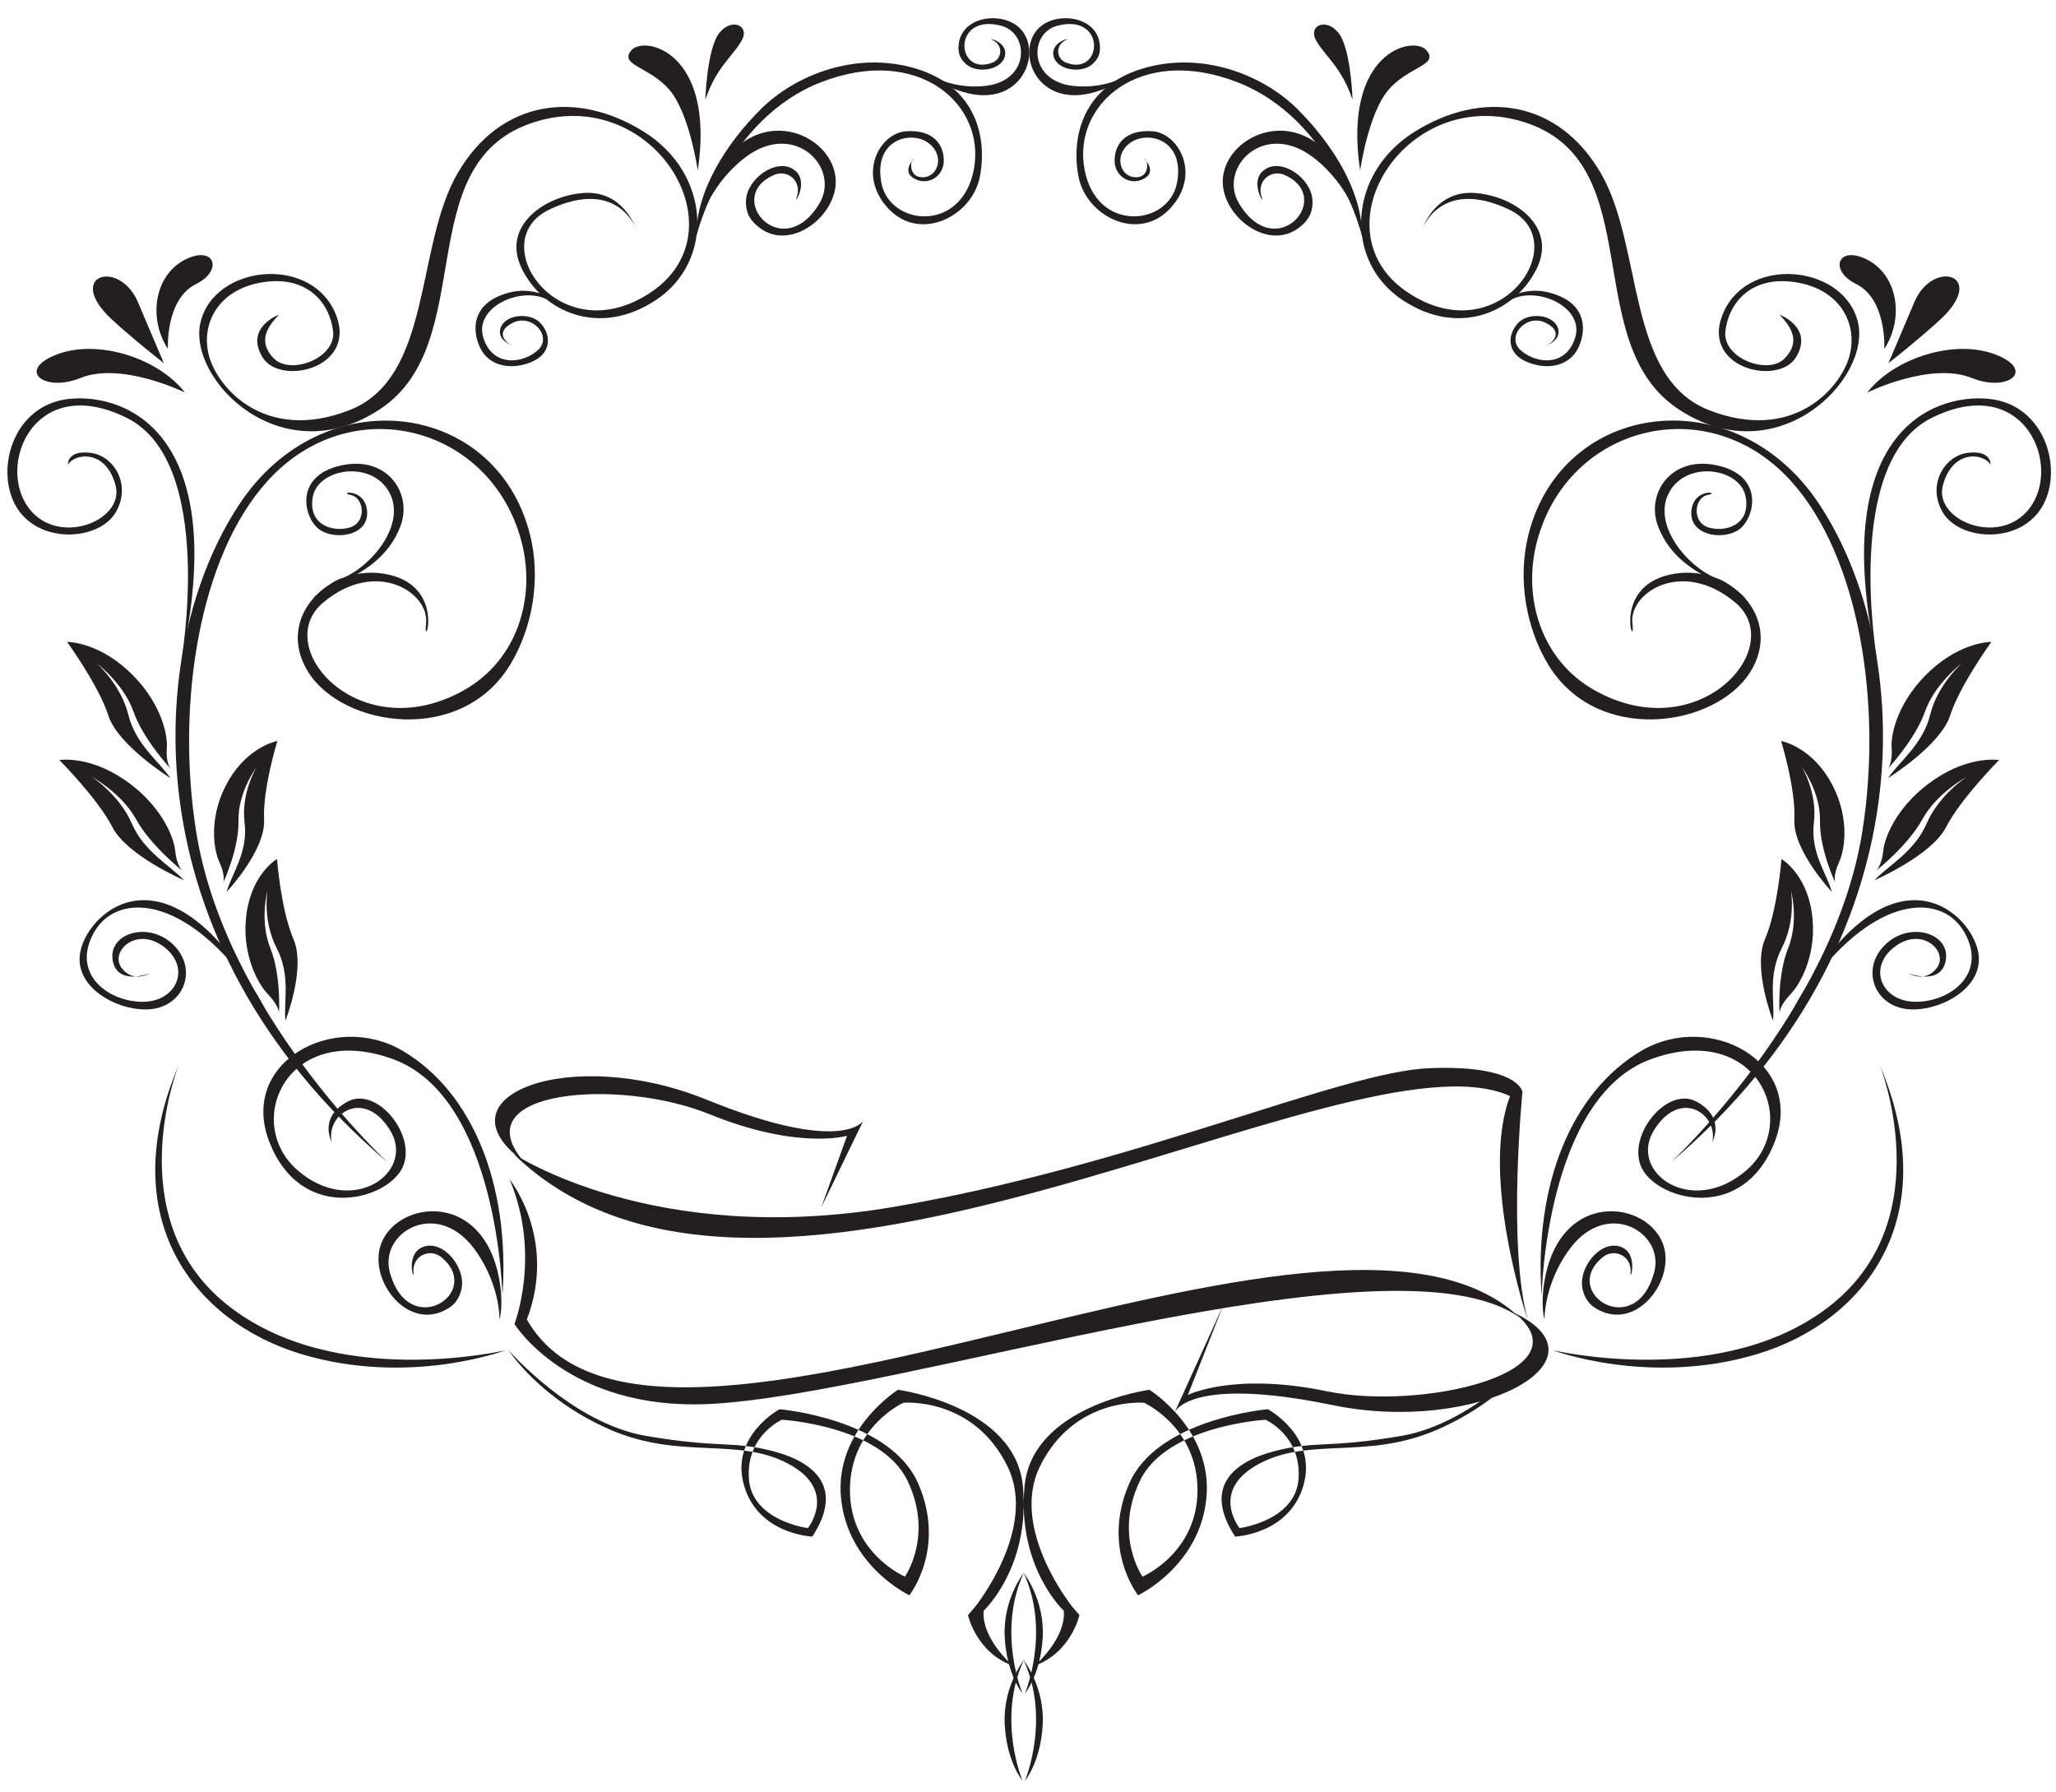 <?xml version="1.0" encoding="utf-8"?>
<!-- Generator: Adobe Illustrator 23.0.1, SVG Export Plug-In . SVG Version: 6.00 Build 0)  -->
<svg version="1.1" id="Layer_1" xmlns="http://www.w3.org/2000/svg" xmlns:xlink="http://www.w3.org/1999/xlink" x="0px" y="0px"
	 viewBox="0 0 283.46 247.02" style="enable-background:new 0 0 283.46 247.02;" xml:space="preserve">
<style type="text/css">
	.st0{fill-rule:evenodd;clip-rule:evenodd;fill:#231F20;}
</style>
<g>
	<g>
		<g>
			<g>
				<path class="st0" d="M53.48,160.29c0,0-22.51-20.75-26.45-45.72c-2.75-17.42,0.37-37.8,9.86-48.26
					c11.53-12.72,30.77-7.59,34.99,8.28c2.08,7.82-0.58,16.46-7.93,20.58c-14.38,8.07-26.73-5.96-19.39-12.1
					c7.34-6.15,14.68-1.34,14.18,2.88c-0.5,4.23,2.91-4.9-5.13-6.72c-8.04-1.82-15.88,5.86-11.1,13.45
					c4.78,7.59,21.09,10.09,27.84-1.06c3.01-4.96,4.29-11.75,2.71-17.96C68.39,55.22,44.56,52.06,33,69.52
					C19.99,89.17,17.39,129.52,53.48,160.29z"/>
				<path class="st0" d="M24.96,91.36c0,0,4.9-27.59-7.47-33.74C5.12,51.47-0.24,63.38,3.61,69.53c3.85,6.15,13.63,2.4,12.33-2.59
					c-1.3-4.99-5.58-4.51-6.58-2.88c0,0-0.15-2.02,3.11-1.63c3.26,0.38,5.73,4.47,3.45,8.26c-2.28,3.79-10.34,4.42-13.55-0.62
					c-3.2-5.04-0.67-14.31,7.23-15.08C17.49,54.21,31.91,59.84,24.96,91.36z"/>
				<path class="st0" d="M39.36,140.71c0,0,2.84-7.2,1.1-11.24c-1.74-4.03-2.27-11.04-2.27-11.04s-3.34,1.92-4.17,7.3
					c-0.83,5.38,1.35,9.7,2.91,11.33c1.56,1.63,1.53,2.59,1.53,2.59s0.33-5.14-1.19-8.93c-1.52-3.79-0.39-7.92-0.39-7.92
					s-0.72,4.08,1.27,7.92C40.13,134.57,39.06,138.12,39.36,140.71z"/>
				<path class="st0" d="M31.25,122.96c0,0,5.37-5.7,5.16-9.95c-0.21-4.25,1.83-10.85,1.83-10.85s-3.93,0.7-6.68,5.37
					c-2.76,4.67-2.23,9.32-1.32,11.31c0.91,1.99,0.53,2.86,0.53,2.86s2.19-4.61,2.11-8.57c-0.08-3.96,2.51-7.39,2.51-7.39
					s-2.18,3.51-1.67,7.67C34.23,117.57,31.91,120.49,31.25,122.96z"/>
				<path class="st0" d="M25.37,121.36c0,0-7.85-3.39-9.87-7.32c-2.02-3.93-7.31-9.25-7.31-9.25s3.93-0.68,8.87,2.65
					c4.94,3.32,6.88,7.73,7.09,9.84c0.21,2.11,1.01,2.78,1.01,2.78s-4.39-3.45-6.38-7.08c-1.99-3.63-6.13-5.88-6.13-5.88
					s3.81,2.47,5.51,6.41C19.85,117.45,23.48,119.33,25.37,121.36z"/>
				<path class="st0" d="M23.5,107.28c0,0-7.24-4.5-8.57-8.65C13.6,94.49,9.25,88.5,9.25,88.5s4.04-0.06,8.39,3.94
					c4.34,3.99,5.52,8.58,5.36,10.68c-0.16,2.09,0.52,2.86,0.52,2.86s-3.78-4.04-5.12-7.88c-1.35-3.84-5.08-6.67-5.08-6.67
					s3.37,2.99,4.37,7.09C18.68,102.63,21.97,105.02,23.5,107.28z"/>
				<path class="st0" d="M36.56,139.08c-10.02-15.94-20.32-16.33-23.58-10.56c-3.26,5.76,1.96,9.6,6.68,9.6
					c4.72,0,6.73-4.71,2.92-7.59c-3.81-2.88-7.44,0.67-5.84,2.88c1.6,2.21,3.96,0.77,3.96,0.77s-4.58,1.83-5.17-1.83
					c-0.58-3.65,4.83-5.38,8.25-2.21c3.42,3.17,1.85,8.16-2.51,8.93c-4.36,0.77-11.92-2.88-9.99-8.64
					C13.2,124.67,24,116.45,36.56,139.08z"/>
				<path class="st0" d="M38.46,43.38c0,0-4.75,1.76-2.28,5.86c2.46,4.11,13.54,1.44,9.93-6.33c-3.61-7.78-16.66-6.28-18.47,1.55
					c-1.82,7.83,11.14,21.01,24.8,11.92c13.66-9.09,4.03-33.52,20.68-39.36s29.42,14.57,16.72,23.21
					c-12.7,8.64-23.35-6.99-14.06-11.36c9.29-4.37,11.85,2.55,11.85,2.55s-1.71-5.14-7.06-4.82c-5.35,0.32-11.47,4.48-8.67,10.36
					c2.81,5.87,10.6,9.7,18.59,4.37c7.99-5.33,7.58-17.32-1.68-23.14c-9.27-5.82-19.78-4.49-25.7,5.66
					c-5.92,10.15-3.44,28.24-14.96,32.71c-11.52,4.47-18.06-2.97-19.31-7.4c-1.25-4.43,1.21-9.3,7.42-10.25
					c6.2-0.96,9.22,2.95,9.66,6.73c0.45,3.78-5.9,6.11-8.17,3.78C35.47,47.06,36.88,45.04,38.46,43.38z"/>
				<path class="st0" d="M47.23,79.7c3.92-1.57,8.87-7.38,6.43-11.84c-2.44-4.47-9.8-3.31-10.53,0.62
					c-0.73,3.94,2.84,4.95,5.14,4.23c2.31-0.72,1.95-4.13,0.07-4.47c-1.87-0.34,1.97-1.06,2.27,2.21c0.3,3.27-4.05,4.08-6.37,2.69
					c-2.31-1.39-3.89-7.4,2.61-8.93c6.5-1.54,9.98,3.75,8.42,8.16c-1.56,4.42-5.4,6.68-8.58,8.02c-3.18,1.34-3.49,2.08-3.49,2.08
					S45.65,80.06,47.23,79.7z"/>
				<path class="st0" d="M75.32,41.24c-3.68-1.76-9.93,1.17-8.7,5.26c1.23,4.08,5.31,3.7,7.48,1.83c2.17-1.87-0.7-5.14-3.37-3.84
					c-2.67,1.3-0.89,2.88-0.1,3.12c0.79,0.24-2.18-0.36-1.64-2.31c0.55-1.94,3.98-2.31,5.46-0.82c1.47,1.49,1.75,4.11-1.03,5.36
					c-2.78,1.25-6.03,0.74-7.26-1.97c-1.23-2.71-0.65-5.55,2.38-6.94c3.03-1.39,5.34-0.84,7.42,0.07c2.08,0.91,2.97,1.92,2.97,1.92
					S76.7,41.59,75.32,41.24z"/>
				<path class="st0" d="M96,32.59c0,0,3.85-16.09,17.23-21.27c13.38-5.17,22.66,3.03,21.05,11.95c-1.61,8.92-11.62,7.9-12.76,1.96
					c-1.13-5.94,3.92-7.23,6.33-5.62c2.41,1.61,1.61,4.64-0.45,4.82c-2.05,0.18-2.01-2.1-1.45-2.52c0.56-0.42-1.87,1.5,0,2.65
					c1.87,1.16,4.17-0.16,4.17-2.41s-1.45-4.28-5.15-4.06c-3.7,0.22-6.87,5.98-2.5,10.66c4.37,4.68,11.55,1.11,12.62-4.37
					c1.07-5.49-0.58-12.4-8.74-14.9c-8.16-2.5-16.59,0.76-21.41,5.53S95.95,26.36,96,32.59z"/>
				<path class="st0" d="M138.01,3.54c-6.81-1.75-6.25,7.09-1.16,5.08c1.29-0.51,1.54-2.4-0.05-3.12c-0.79-0.36,2.2,0.25,1.75,2.22
					c-0.45,1.97-3.87,2.5-5.41,1.08c-1.01-0.92-1.07-1.87-0.95-2.8c0.48-3.64,5.53-4.42,8.07-2.41c3.93,3.1,0.7,12.24-8.46,8.76
					c-2.12-0.81-3.06-1.77-3.06-1.77c2.23,1.18,4.96,1.55,7.3,1.24C142.04,11.03,141.9,4.54,138.01,3.54z"/>
				<path class="st0" d="M112.98,28.04c-5.1,8.53-13.33-0.9-6.22-3.94c1.8-0.77,3.93,0.87,3.05,3.19c-0.44,1.15,1.95-2.44-0.46-3.97
					c-2.41-1.53-6.36,1.34-6.5,4.3c-0.09,1.93,0.79,2.95,1.83,3.75c4.1,3.17,9.94-1.06,10.5-5.62c0.86-7.03-11.47-12.98-17.2-0.37
					c-1.33,2.92-1.3,4.82-1.3,4.82c1.06-3.4,3.44-6.5,6.08-8.51C109.58,16.51,115.9,23.16,112.98,28.04z"/>
			</g>
			<g>
				<path class="st0" d="M230.32,160.29c0,0,22.51-20.75,26.45-45.72c2.75-17.42-0.37-37.8-9.86-48.26
					c-11.52-12.72-30.77-7.59-34.99,8.28c-2.08,7.82,0.58,16.46,7.93,20.58c14.38,8.07,26.73-5.96,19.39-12.1
					c-7.34-6.15-14.68-1.34-14.18,2.88c0.5,4.23-2.91-4.9,5.13-6.72c8.04-1.82,15.88,5.86,11.1,13.45
					c-4.78,7.59-21.09,10.09-27.84-1.06c-3.01-4.96-4.29-11.75-2.71-17.96c4.68-18.45,28.52-21.61,40.08-4.15
					C263.8,89.17,266.41,129.52,230.32,160.29z"/>
				<path class="st0" d="M258.84,91.36c0,0-4.9-27.59,7.47-33.74c12.37-6.15,17.73,5.76,13.88,11.91
					c-3.85,6.15-13.63,2.4-12.33-2.59c1.3-4.99,5.58-4.51,6.58-2.88c0,0,0.15-2.02-3.11-1.63c-3.26,0.38-5.73,4.47-3.45,8.26
					c2.28,3.79,10.34,4.42,13.54-0.62c3.2-5.04,0.67-14.31-7.23-15.08C266.31,54.21,251.88,59.84,258.84,91.36z"/>
				<path class="st0" d="M244.44,140.71c0,0-2.84-7.2-1.1-11.24c1.74-4.03,2.27-11.04,2.27-11.04s3.34,1.92,4.17,7.3
					c0.83,5.38-1.35,9.7-2.91,11.33c-1.56,1.63-1.53,2.59-1.53,2.59s-0.33-5.14,1.19-8.93c1.52-3.79,0.39-7.92,0.39-7.92
					s0.72,4.08-1.27,7.92C243.67,134.57,244.74,138.12,244.44,140.71z"/>
				<path class="st0" d="M252.55,122.96c0,0-5.37-5.7-5.16-9.95c0.21-4.25-1.83-10.85-1.83-10.85s3.93,0.7,6.68,5.37
					c2.76,4.67,2.23,9.32,1.32,11.31c-0.91,1.99-0.53,2.86-0.53,2.86s-2.19-4.61-2.11-8.57c0.08-3.96-2.51-7.39-2.51-7.39
					s2.18,3.51,1.67,7.67C249.57,117.57,251.89,120.49,252.55,122.96z"/>
				<path class="st0" d="M258.43,121.36c0,0,7.85-3.39,9.87-7.32c2.02-3.93,7.31-9.25,7.31-9.25s-3.93-0.68-8.87,2.65
					c-4.94,3.32-6.88,7.73-7.09,9.84c-0.21,2.11-1.01,2.78-1.01,2.78s4.39-3.45,6.38-7.08c1.99-3.63,6.13-5.88,6.13-5.88
					s-3.81,2.47-5.51,6.41C263.95,117.45,260.31,119.33,258.43,121.36z"/>
				<path class="st0" d="M260.3,107.28c0,0,7.24-4.5,8.57-8.65c1.33-4.14,5.68-10.13,5.68-10.13s-4.04-0.06-8.39,3.94
					c-4.34,3.99-5.52,8.58-5.36,10.68c0.16,2.09-0.52,2.86-0.52,2.86s3.78-4.04,5.12-7.88c1.35-3.84,5.09-6.67,5.09-6.67
					s-3.37,2.99-4.37,7.09C265.12,102.63,261.82,105.02,260.3,107.28z"/>
				<path class="st0" d="M247.24,139.08c10.02-15.94,20.32-16.33,23.58-10.56c3.26,5.76-1.96,9.6-6.68,9.6
					c-4.72,0-6.73-4.71-2.92-7.59c3.81-2.88,7.44,0.67,5.84,2.88c-1.6,2.21-3.96,0.77-3.96,0.77s4.58,1.83,5.17-1.83
					c0.58-3.65-4.83-5.38-8.25-2.21c-3.42,3.17-1.85,8.16,2.51,8.93c4.36,0.77,11.92-2.88,9.99-8.64
					C270.59,124.67,259.8,116.45,247.24,139.08z"/>
				<path class="st0" d="M245.34,43.38c0,0,4.75,1.76,2.28,5.86c-2.46,4.11-13.54,1.44-9.93-6.33c3.61-7.78,16.66-6.28,18.47,1.55
					c1.82,7.83-11.14,21.01-24.8,11.92c-13.66-9.09-4.03-33.52-20.68-39.36c-16.65-5.84-29.42,14.57-16.72,23.21
					c12.7,8.64,23.35-6.99,14.06-11.36c-9.29-4.37-11.85,2.55-11.85,2.55s1.71-5.14,7.06-4.82c5.35,0.32,11.47,4.48,8.67,10.36
					c-2.81,5.87-10.6,9.7-18.59,4.37s-7.58-17.32,1.68-23.14c9.27-5.82,19.78-4.49,25.7,5.66c5.92,10.15,3.44,28.24,14.96,32.71
					c11.52,4.47,18.06-2.97,19.31-7.4c1.25-4.43-1.21-9.3-7.42-10.25c-6.2-0.96-9.22,2.95-9.66,6.73c-0.45,3.78,5.9,6.11,8.17,3.78
					C248.33,47.06,246.92,45.04,245.34,43.38z"/>
				<path class="st0" d="M236.57,79.7c-3.92-1.57-8.87-7.38-6.43-11.84c2.44-4.47,9.8-3.31,10.53,0.62
					c0.73,3.94-2.84,4.95-5.14,4.23c-2.31-0.72-1.95-4.13-0.07-4.47c1.87-0.34-1.97-1.06-2.27,2.21c-0.3,3.27,4.05,4.08,6.37,2.69
					c2.31-1.39,3.89-7.4-2.61-8.93c-6.5-1.54-9.98,3.75-8.42,8.16c1.56,4.42,5.4,6.68,8.58,8.02c3.18,1.34,3.49,2.08,3.49,2.08
					S238.14,80.06,236.57,79.7z"/>
				<path class="st0" d="M208.48,41.24c3.68-1.76,9.93,1.17,8.7,5.26c-1.23,4.08-5.31,3.7-7.48,1.83c-2.17-1.87,0.7-5.14,3.37-3.84
					c2.67,1.3,0.89,2.88,0.1,3.12c-0.79,0.24,2.18-0.36,1.64-2.31c-0.55-1.94-3.98-2.31-5.46-0.82c-1.47,1.49-1.75,4.11,1.03,5.36
					c2.78,1.25,6.03,0.74,7.26-1.97c1.23-2.71,0.65-5.55-2.38-6.94c-3.02-1.39-5.34-0.84-7.42,0.07c-2.08,0.91-2.97,1.92-2.97,1.92
					S207.1,41.59,208.48,41.24z"/>
				<path class="st0" d="M187.79,32.59c0,0-3.85-16.09-17.23-21.27c-13.38-5.17-22.66,3.03-21.05,11.95
					c1.6,8.92,11.62,7.9,12.76,1.96c1.13-5.94-3.92-7.23-6.33-5.62c-2.41,1.61-1.61,4.64,0.45,4.82c2.05,0.18,2.01-2.1,1.45-2.52
					c-0.56-0.42,1.87,1.5,0,2.65c-1.87,1.16-4.17-0.16-4.17-2.41s1.45-4.28,5.15-4.06c3.7,0.22,6.87,5.98,2.5,10.66
					c-4.37,4.68-11.55,1.11-12.62-4.37c-1.07-5.49,0.58-12.4,8.74-14.9c8.16-2.5,16.59,0.76,21.41,5.53
					C183.66,19.8,187.85,26.36,187.79,32.59z"/>
				<path class="st0" d="M145.79,3.54c6.81-1.75,6.25,7.09,1.16,5.08c-1.29-0.51-1.54-2.4,0.05-3.12c0.79-0.36-2.2,0.25-1.75,2.22
					c0.45,1.97,3.87,2.5,5.41,1.08c1.01-0.92,1.07-1.87,0.95-2.8c-0.48-3.64-5.53-4.42-8.07-2.41c-3.93,3.1-0.7,12.24,8.46,8.76
					c2.12-0.81,3.06-1.77,3.06-1.77c-2.23,1.18-4.96,1.55-7.3,1.24C141.76,11.03,141.9,4.54,145.79,3.54z"/>
				<path class="st0" d="M170.82,28.04c5.1,8.53,13.33-0.9,6.22-3.94c-1.8-0.77-3.93,0.87-3.05,3.19c0.44,1.15-1.95-2.44,0.46-3.97
					c2.41-1.53,6.37,1.34,6.5,4.3c0.09,1.93-0.79,2.95-1.83,3.75c-4.1,3.17-9.94-1.06-10.5-5.62c-0.86-7.03,11.47-12.98,17.2-0.37
					c1.33,2.92,1.3,4.82,1.3,4.82c-1.07-3.4-3.44-6.5-6.08-8.51C174.22,16.51,167.9,23.16,170.82,28.04z"/>
			</g>
			<path class="st0" d="M70.76,159.05c0,0,19.23,12.98,52.36,7.36c33.14-5.62,61.67-18.66,73.97-19.14
				c12.3-0.48,12.81,3.27,12.81,3.27s-2.1,21.21,0.75,31.52c0,0-6.68-19.87-2.46-30.94C186.02,141.03,105.37,192.89,70.76,159.05z"
				/>
			<path class="st0" d="M209.54,181.67c-17.43-12.55-85.79,10.78-111.99,11.91c-19.29,0.83-26.62-11.04-26.62-11.04
				s3.71-9.5-0.66-19.92c0,0,6.59,8.12,2.37,19.3C89.88,212.25,183.56,156.91,209.54,181.67z"/>
			<path class="st0" d="M72.16,160.09c-12.24-8.95,6.44-16.12,25.25-8.48c18.81,7.64,21.6,2.93,21.6,2.93l-5.77,11.9l3.54-9.85
				c0,0-6.72,2.01-19.03-3C85.44,148.59,63.78,150.22,72.16,160.09z"/>
			<path class="st0" d="M208.85,181.04c13.66,6.58-5.26,16.78-25.14,12.68c-19.88-4.1-21.77,1.03-21.77,1.03l6.72-14.82l-4.89,12.4
				c0,0,6.24-3.2,19.25-0.5C196.03,194.52,218.88,189.22,208.85,181.04z"/>
			<path class="st0" d="M139.59,229.64c-4.65-4.39-3.96-7.58-3.96-7.58s6.42-5.96,5.4-17.12c-1.02-11.15-17.22-13.33-17.22-13.33
				s-8.76,5.46-7.86,14.89c0.9,9.43,9.42,13.44,9.42,13.44s5.12-6.42,1.23-15.39c-3.89-8.97-19.12-10.26-19.12-10.26
				s-6.86,3.68-4.91,10.48s9.42,7.08,9.42,7.08c4.4-6.69,0.39-10.26-5.35-11.76c-5.74-1.5-7.31-0.37-17.56-2.12
				s-18.96-11.82-18.96-11.82s4.24,6.69,13.94,10.93c9.7,4.24,17.51,1,24.53,4.68c7.03,3.68,2.79,8.92,2.79,8.92s-7.81-1-8.14-6.91
				c-0.33-5.91,4.57-8.03,4.57-8.03s13.6,0.78,17.28,8.36c3.68,7.58-0.33,13.27-0.33,13.27s-7.58-3.23-7.58-11.93
				c0-8.7,7.36-12.04,7.36-12.04s9.66-0.88,14.38,8.81c4.18,8.59-4.46,19.29-4.46,19.29l-1,1.17
				C133.45,222.68,134.57,227.8,139.59,229.64L139.59,229.64z M142.69,229.64c4.65-4.39,3.96-7.58,3.96-7.58s-6.42-5.96-5.4-17.12
				c1.02-11.15,17.22-13.33,17.22-13.33s8.76,5.46,7.86,14.89c-0.9,9.43-9.42,13.44-9.42,13.44s-5.12-6.42-1.23-15.39
				c3.89-8.97,19.12-10.26,19.12-10.26s6.86,3.68,4.91,10.48c-1.95,6.8-9.42,7.08-9.42,7.08c-4.4-6.69-0.39-10.26,5.35-11.76
				c5.74-1.5,7.31-0.37,17.56-2.12c10.25-1.75,18.96-11.82,18.96-11.82s-4.24,6.69-13.94,10.93c-9.7,4.24-17.51,1-24.53,4.68
				c-7.02,3.68-2.79,8.92-2.79,8.92s7.81-1,8.14-6.91c0.33-5.91-4.57-8.03-4.57-8.03s-13.6,0.78-17.28,8.36
				c-3.68,7.58,0.33,13.27,0.33,13.27s7.58-3.23,7.58-11.93c0-8.7-7.36-12.04-7.36-12.04s-9.66-0.88-14.38,8.81
				c-4.18,8.59,4.46,19.29,4.46,19.29l1,1.17C148.82,222.68,147.7,227.8,142.69,229.64z"/>
			<path class="st0" d="M141.14,216.86c0,0-2.9,3.68-2.62,8.86c0.28,5.18,2.45,7.75,2.45,7.75S137.4,225,141.14,216.86z
				 M141.14,216.86c0,0,2.9,3.68,2.62,8.86c-0.28,5.18-2.45,7.75-2.45,7.75S144.87,225,141.14,216.86z"/>
			<path class="st0" d="M141.14,228.9c0,0-2.9,3.68-2.62,8.86c0.28,5.18,2.45,7.75,2.45,7.75S137.4,237.04,141.14,228.9z
				 M141.14,228.9c0,0,2.9,3.68,2.62,8.86c-0.28,5.18-2.45,7.75-2.45,7.75S144.87,237.04,141.14,228.9z"/>
			<path class="st0" d="M69.27,178.61c0,0-0.57-27.37-15.15-32.61c-14.58-5.24-20.66,8.75-13.11,15.33
				c7.56,6.58,16.42,0.28,12.73-5.57c-3.69-5.85-8.87-2.02-8,1.69c0,0-1.91-3.41,2.22-5.59c4.13-2.18,9.87,5.07,7.37,9.42
				c-2.51,4.36-13.91,7.18-18.19-3.83c-4.28-11,8.92-18.17,18.42-12.55C65.06,150.53,70.35,163.23,69.27,178.61z"/>
			<path class="st0" d="M53.75,175.42c2.61,9.59,13.08,2.72,7.05-2.12c-1.53-1.23-4.02-0.22-3.8,2.25c0.11,1.22-1.22-2.88,1.51-3.7
				c2.73-0.82,5.77,3.01,5.11,5.89c-0.43,1.88-1.55,2.62-2.77,3.12c-4.8,1.95-9.29-3.7-8.6-8.23c1.07-7,14.55-9.41,16.67,4.28
				c0.49,3.17-0.04,5-0.04,5c-0.11-3.56-1.56-7.18-3.57-9.83C60.13,165.24,52.25,169.94,53.75,175.42z"/>
			<path class="st0" d="M212.54,178.61c0,0,0.57-27.37,15.15-32.61c14.58-5.24,20.66,8.75,13.11,15.33
				c-7.56,6.58-16.42,0.28-12.73-5.57c3.69-5.85,8.87-2.02,8,1.69c0,0,1.91-3.41-2.22-5.59c-4.13-2.18-9.87,5.07-7.37,9.42
				c2.51,4.36,13.91,7.18,18.19-3.83c4.28-11-8.92-18.17-18.42-12.55C216.74,150.53,211.46,163.23,212.54,178.61z"/>
			<path class="st0" d="M228.06,175.42c-2.61,9.59-13.08,2.72-7.05-2.12c1.53-1.23,4.02-0.22,3.8,2.25
				c-0.11,1.22,1.22-2.88-1.51-3.7c-2.73-0.82-5.77,3.01-5.11,5.89c0.43,1.88,1.55,2.62,2.77,3.12c4.8,1.95,9.29-3.7,8.6-8.23
				c-1.07-7-14.55-9.41-16.67,4.28c-0.49,3.17,0.04,5,0.04,5c0.11-3.56,1.56-7.18,3.57-9.83
				C221.68,165.24,229.55,169.94,228.06,175.42z"/>
		</g>
		<g>
			<path class="st0" d="M69.7,186.16c0,0-13.25,5-28.12,0.54c-14.87-4.46-25.92-18.73-16.95-39.84c0,0-8.31,20.83,6.49,32.87
				C45.91,191.77,69.7,186.16,69.7,186.16z"/>
			<path class="st0" d="M214.1,186.16c0,0,13.25,5,28.12,0.54c14.87-4.46,25.92-18.73,16.95-39.84c0,0,8.31,20.83-6.49,32.87
				C237.89,191.77,214.1,186.16,214.1,186.16z"/>
		</g>
		<path class="st0" d="M25.5,54.12c0,0-8.72-4.31-14.43-2c-5.01,2.02-8.83-1.08-3.29-3.23C13.46,46.68,21.81,49.36,25.5,54.12z"/>
		<path class="st0" d="M22.6,50.08c0,0-2.21-5.16-3.57-8.39c-2.58-6.11-10.23-3.75-3.56,2.4C18.41,46.8,22.6,50.08,22.6,50.08z"/>
		<path class="st0" d="M96.2,23.51c0,0-1.11-7.81-3.87-11.08c-2.75-3.27-7.06-3.42-5.28-5.5S98.66,7.08,96.2,23.51z"/>
		<path class="st0" d="M97.24,13.77c0,0,0.22-7.06,1.93-9.22c1.71-2.16,4.31-1.04,3.05,1.11C100.96,7.82,98.73,9.31,97.24,13.77z"/>
		<path class="st0" d="M23.15,48.11c0,0-0.38-6.86,3.91-8.97c3.76-1.85,2.52-5.42-1.57-3.33C21.3,37.96,20.39,43.85,23.15,48.11z"/>
		<path class="st0" d="M257.44,54.12c0,0,8.72-4.31,14.43-2c5.01,2.02,8.83-1.08,3.28-3.23C269.48,46.68,261.13,49.36,257.44,54.12z
			"/>
		<path class="st0" d="M260.35,50.08c0,0,2.21-5.16,3.57-8.4c2.58-6.11,10.23-3.75,3.56,2.4C264.53,46.8,260.35,50.08,260.35,50.08z
			"/>
		<path class="st0" d="M259.79,48.11c0,0,0.38-6.86-3.91-8.97c-3.76-1.85-2.52-5.42,1.57-3.33
			C261.64,37.96,262.56,43.85,259.79,48.11z"/>
		<path class="st0" d="M187.52,23.51c0,0,1.11-7.81,3.87-11.08c2.75-3.27,7.06-3.42,5.28-5.5C194.88,4.85,185.06,7.08,187.52,23.51z
			"/>
		<path class="st0" d="M186.48,13.77c0,0-0.22-7.06-1.93-9.22s-4.31-1.04-3.05,1.11C182.76,7.82,184.99,9.31,186.48,13.77z"/>
	</g>
</g>
</svg>
